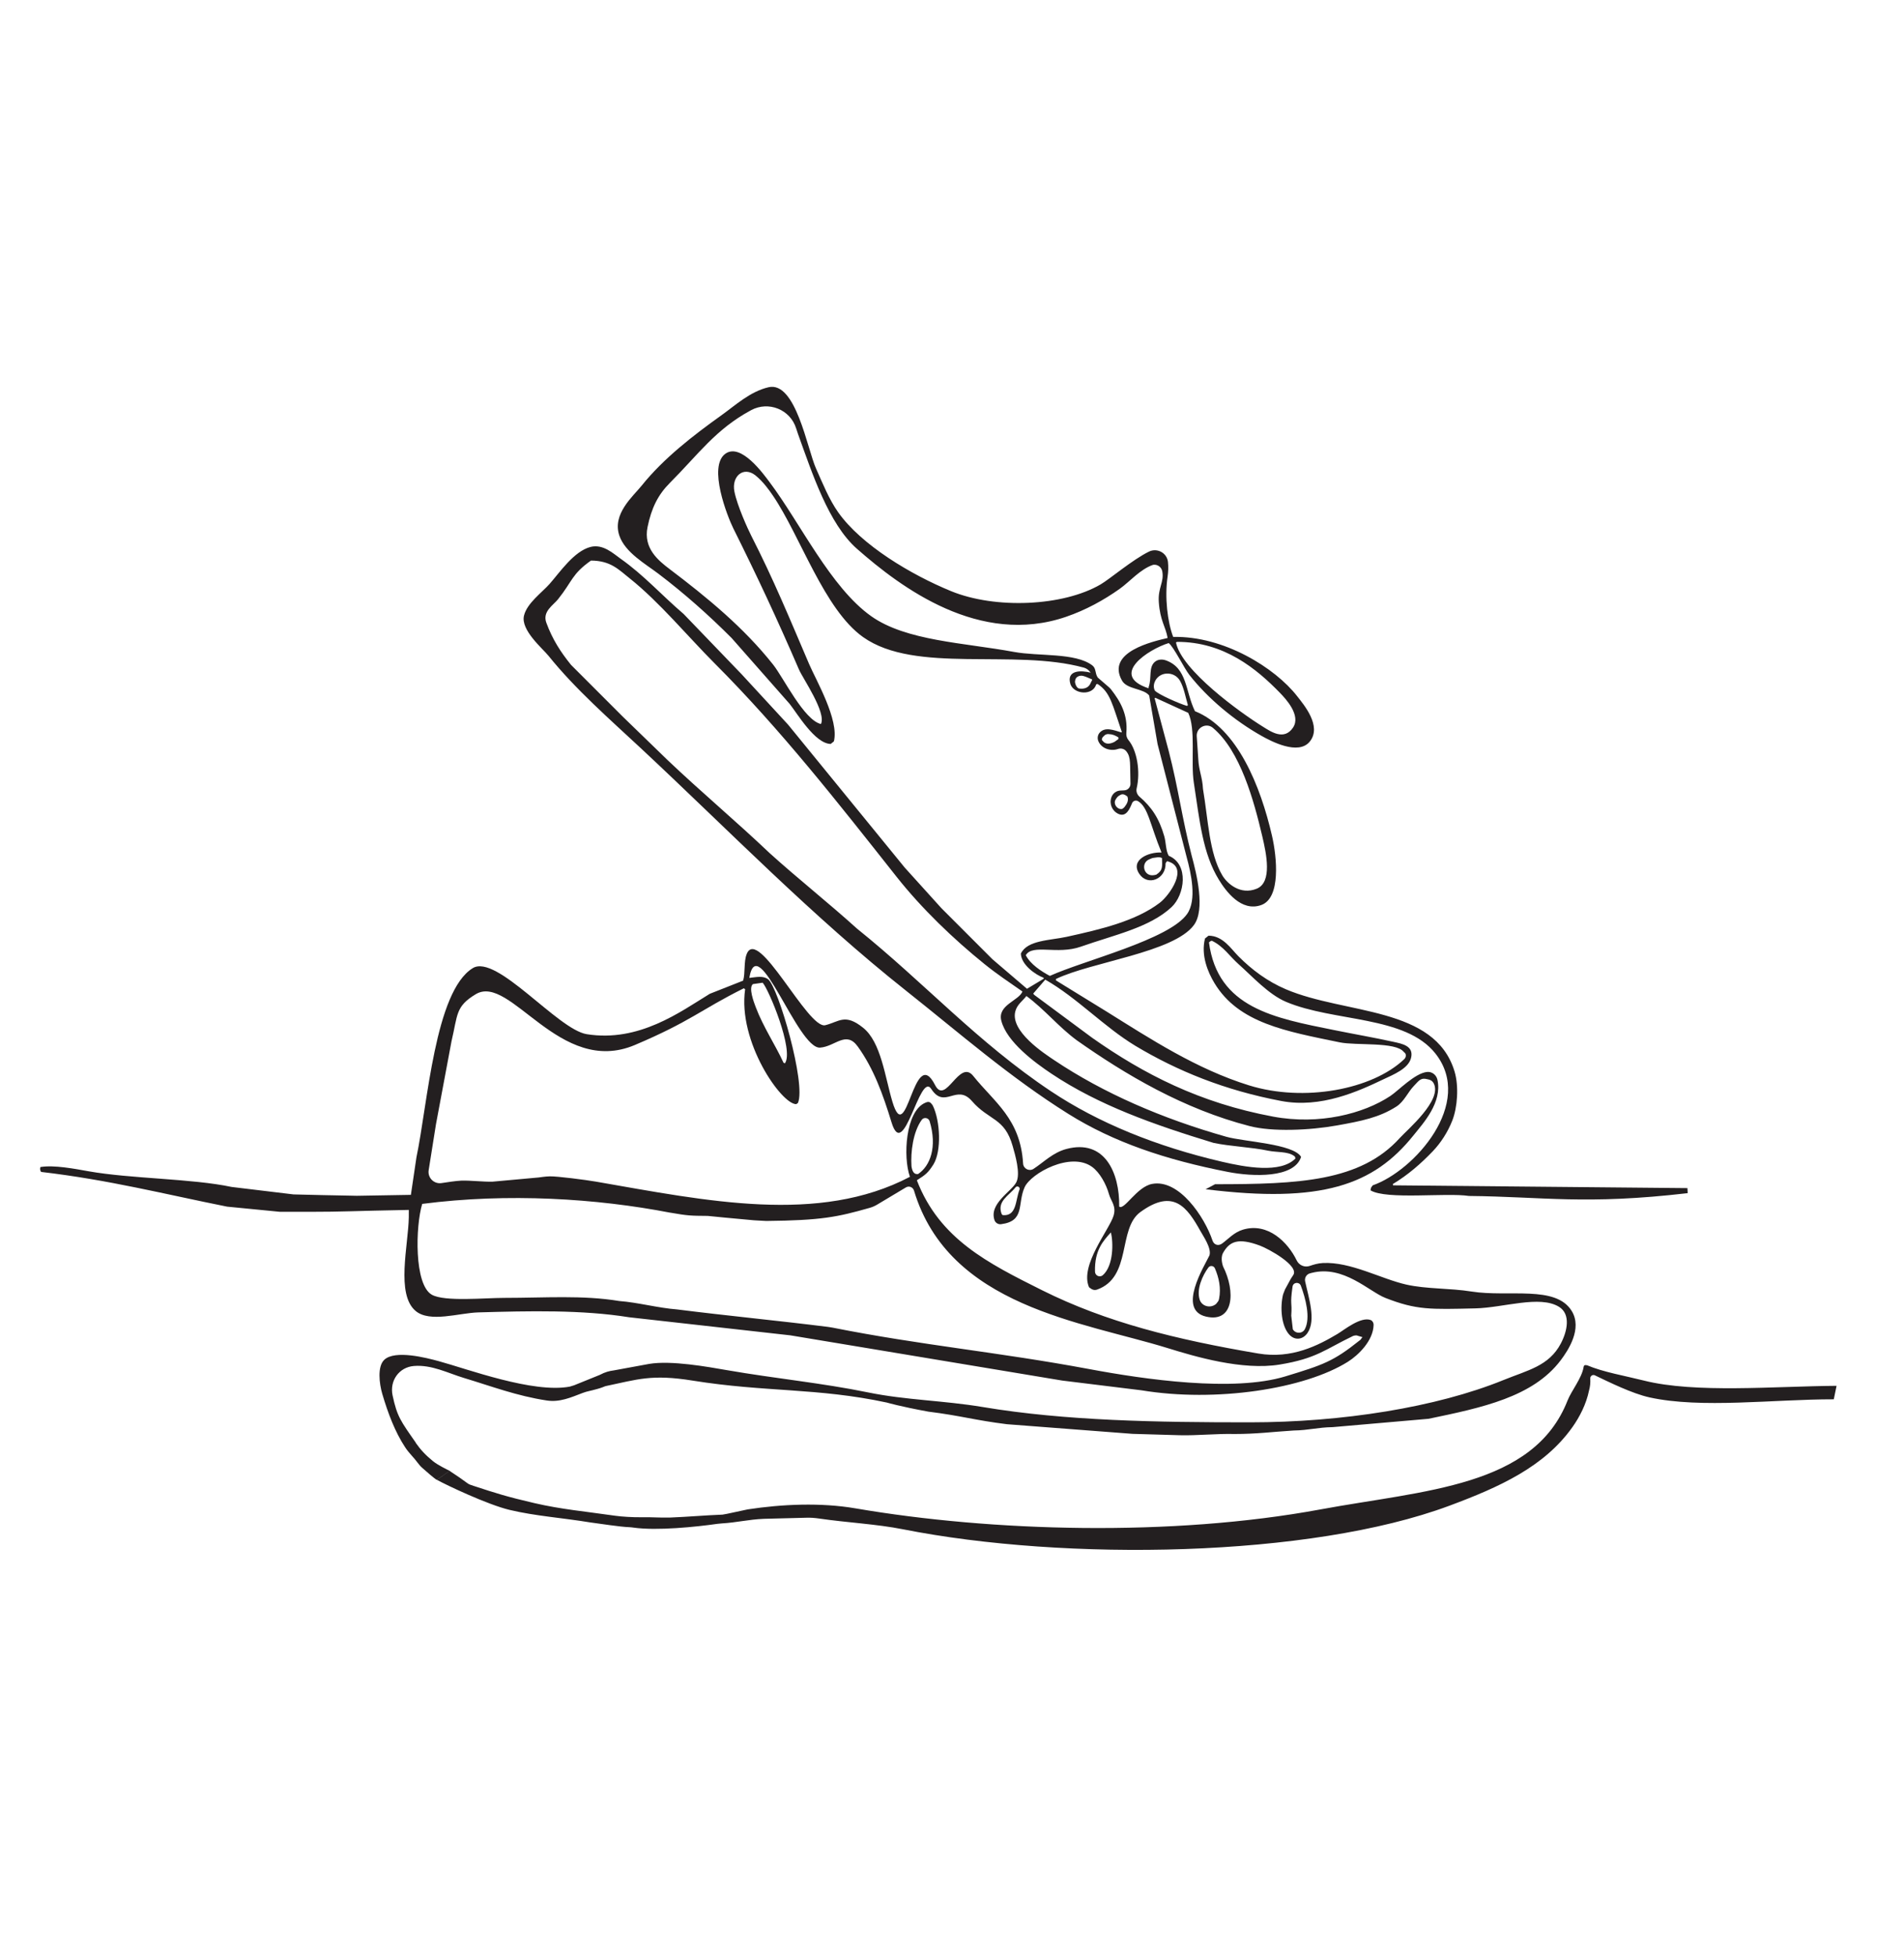 <?xml version="1.0" encoding="UTF-8"?><svg id="Layer_1" xmlns="http://www.w3.org/2000/svg" viewBox="0 0 991.13 1017.79"><defs><style>.cls-1{fill:#231f20;stroke-width:0px;}</style></defs><path class="cls-1" d="M216.46,750.64c-7.87-11.25-9.75-13.6-12.1-24.62-1.63-7.62,3.36-14.7,11.13-15.31,9.3-.73,17.57,3.68,26.04,6.24,14.28,4.3,27.48,9.34,43.05,11.71,6.83,1.04,12.53-1.56,18.79-3.94.87-.33,2.33-.78,3.25-.96.92-.18,2.22-.55,4.27-1.08,2.16-.56,4.21-1.47,4.24-1.47,16.76-3.5,24-6.33,45.37-2.9,38.09,6.12,64.84,3.66,101.17,11.44,0,0,6.72,2,21.61,4.72,16.68,2.07,24.18,4.47,40.87,6.54,21.8,1.67,43.57,3.34,65.37,5.01l24.6.72c8.8.24,19.64-.89,28.44-.64,11.7,0,19.25-1.09,30.88-1.82,7.84-.12,12.42-1.63,20.26-1.75,0,0,0,0,0,0l49.93-4.34s0,0,0,0c27.86-5.78,54.32-11.34,68.75-30.39,4.02-5.31,11.39-16.54,5.79-25.69-8.31-13.59-32.83-7.08-52.11-10.13-11.61-1.84-23.43-1.24-34.01-3.62-13.12-2.95-28.96-11.96-43.42-11.22-2.67.14-4.82.83-6.9,1.53-2.65.89-5.52-.37-6.73-2.88-4.57-9.44-14.97-19.89-27.98-16.01-4.62,1.38-7.48,4.74-10.82,7.2-1.97,1.45-4.26.76-5.04-1.55-4.1-12.2-17.37-32.09-31.41-29.45-8,1.5-14.42,13.72-17.08,11.84-.03-.02-.07-.01-.07-.05.25-17.65-7.58-35.26-27.5-29.96-7.08,1.89-11.75,6.87-17.09,10.34-2.26,1.47-5.28-.07-5.44-2.77-1.38-23.26-14.99-31.88-25.95-45.57-7.32-9.15-14.33,15.64-19.9,4.69-11.15-21.89-14.65,33.98-22.21,8.61-3.83-12.82-5.9-30.91-15.2-38.36-9.47-7.6-12.39-3.17-19.7-1.34-9.05,2.26-35.08-52.04-40.95-36.94-1.54,3.97-.65,9.77-1.81,13.74,0,0-.01.01-.02.02l-17.35,6.84c-15.42,9.45-36.85,25.34-64.05,21.01-15.15-2.42-46.95-41.95-59.34-34.36-19.69,12.06-23.47,70.73-29.31,98.42,0,0,0,0,0,0l-2.89,19.5s-.03.03-.05.04l-28.12.48s-3.31-.07-3.31-.07c-6.03-.12-8.76-.17-14.79-.29-4.95-.12-9.89-.24-14.84-.36-10.76-1.29-21.44-2.58-32.19-3.88-20.76-4.4-52.44-4.23-74.62-8.18-7.06-1.26-17.82-3.34-24.89-2.18-.04,0-.08.05-.09.09-.24,1.25-.14,1.35.36,2.42,0,.02.03.03.04.03,35.16,4.1,64.53,11.61,96.85,18.07,9.2.9,18.34,1.79,27.54,2.69h15.56c17.39,0,22.04-.45,51.46-.99.03,0,0,3.78,0,3.81-.26,14.7-6.82,40.13,3.59,48.79,7.42,6.17,22.57,1.01,32.57.72,26.51-.76,54.05-1.41,78.52,2.53l83.95,9.41s0,0,0,0c47.16,7.84,94.33,15.68,141.48,23.52,13.75,1.69,27.5,3.38,41.25,5.07,38.88,6.43,85.06-.74,107.49-14.85,5.44-3.42,13.2-10.94,13.38-19.18.02-.98-.46-1.95-1.31-2.44-.06-.03-.11-.06-.16-.07-5.24-1.99-13.87,5.16-17.37,7.24-9.97,5.91-23.71,13.12-41.19,10.16-42.84-7.27-79.1-16.22-112.6-32.95-28.14-14.06-53.35-26.64-65.12-57.15,0-.02,0-.04.02-.05,4.66-2.94,5.89-3.99,8.61-8.25,4.26-6.96,3.55-22.51-.3-30.53-1.42-2.28-2.27-2.28-4.09-1.48-10.14,4.48-11.54,28.09-7.87,38.44,0,.02,0,.04-.02.05-47.4,24.86-105.83,12.5-163.31,2.51-5.54-.96-20.27-2.85-24.06-2.77-2.64.05-5.39.56-5.91.59l-23.97,2.18c-4.71.13-11.45-.68-16.15-.55-3.4.19-6.92.77-10.42,1.29-3.93.59-7.3-2.82-6.66-6.75,1.39-8.54,2.42-15.42,3.81-23.96,3.02-15.8,5.06-27.27,8.07-43.07,3.3-13.9,1.99-18.1,12.63-24.5,18.07-10.86,43.59,43.05,82.84,26.42,29.15-12.35,34.03-18.21,56.69-29.49.31.23.37.27.69.49-3.95,27.29,18.91,59.87,26.59,59.79.29-.2.6-.41.89-.61,4.38-9.82-10.26-60.42-15.53-64.36-2.67-2-6.07-1.11-9.7-.73-.03,0-.06-.03-.06-.06,4.37-25.49,25.21,37.22,36.84,36.35,7.95-.59,13.49-9.06,19.62-.54,8.25,11.46,13,24.55,17.57,39.46,6.44,21.04,14.63-26.69,20.64-17.45,7.06,10.87,13.13-2.94,21.18,6.32,9,10.36,17.02,8.5,21.24,23.48,1.22,4.34,4.24,14.33,1.84,18.85-2.59,4.88-14.48,11.18-11.22,19.9.59,1.27,1.94,2.03,3.33,1.85,12.66-1.64,8.35-10.59,12.27-19.25,3.29-7.27,24.08-18.7,35.19-10.51,3.88,2.86,7.23,8.81,8.72,14.17,1.02,3.67,3.94,6.08,2.37,11.21-2.28,7.38-17.7,25.82-12.77,37.17,1.56,1.27,2.55,1.7,4.1,1.27,18.42-6.47,10.67-31.68,22.65-40.39,17.23-12.53,24.37-2.43,31.25,9.9,1.56,2.8,5.85,8.95,4.7,12.66,0,0,0,0,0,0-2.56,5.4-17.01,28.28-1.81,31.84,14.5,3.39,15.46-13.02,8.9-26.08,0-.01-1.62-4.21,0-7.08,3.41-6.03,7.88-7.94,19.07-3.81,4.76,1.76,20.86,10.64,17.39,15.46-.39.59-.78,1.17-1.16,1.76l-3.08,5.65c-.34.87-.67,1.72-1,2.59-1.64,6.82-.92,16.44,3.29,20.95,2.9,3.1,7.02,2.6,9.42-.9,4.62-6.73.56-18.48-1.22-26.9-.39-1.85.74-3.67,2.56-4.15.59-.15,1.02-.27,1.03-.27,16.4-4.1,29.76,9.78,38.16,13.06,16.25,6.36,23.43,5.99,46.86,5.45,14.68-.34,33.57-7.02,43.6-.78,6.04,3.76,4.37,12.46.9,19.04-6.21,11.78-17.19,13.87-29.97,19.07-34.78,14.14-83.89,21.96-131.96,21.96-48.3,0-95.95-.76-138.95-7.96-20.51-3.43-40.1-3.58-59.7-7.6-24.22-4.96-48.11-7.18-73.46-11.58-10.18-1.77-29.1-5.18-40.53-3.26-6.12,1.12-12.24,2.24-18.36,3.37-2.51.34-4.43.81-7.45,2.39-4.42,1.79-8.82,3.57-13.25,5.36l-2.3.71c-19.15,3.57-53.19-9.18-68.28-13.28-6.42-1.74-22.6-5.93-28.22-.72-3.75,3.47-2.62,12.5-1.09,17.73,2.97,10.08,6.67,19.89,11.94,27.86,2.09,3.16,4.51,5.27,6.44,7.94.73,1,1.54,1.94,2.47,2.76,2.29,2.04,6.39,5.63,7.55,6.21l6.69-4.69c-1.29-.67-6.03-2.9-8.61-4.98-3.81-3.09-6.54-5.99-9.08-9.63ZM479.82,582.63c1.11-1.53,3.56-1.08,4.1.73,4.05,13.39.31,23.32-6.06,27.51-.33-.16-2.69.85-3.39-4.1-.5-7.33.83-17.9,5.35-24.14ZM348.87,630.93c9.32,1.61,10.47,1.63,19.52,1.7.64,0,5.13.56,8.31.82l15.57,1.44c.3.03.6.05.9.06,1.37.04,4.99.32,5.71.31,28.7-.29,37.06-2.05,53.8-6.81,1.37-.39,2.68-.95,3.9-1.68l15-8.97c1.6-.96,3.66-.15,4.2,1.64,18.18,60.49,87.91,68.3,132.09,81.98,14.06,4.35,38.82,11.75,58.33,8.54,19.12-3.14,23.49-7.82,38.2-14.9,0,0,1.36-.45,2.09-.18,1.11.42,3.27.82,2.69.97-.28.07-.58.72-.7.88-.29.39-.42.44-.8.74-13.62,10.87-18.81,12.63-38.58,18.65-27.04,8.23-73,1.64-102.09-3.8-47.54-8.88-87.43-12.37-133.59-21.56-.78-.15-1.56-.28-2.35-.38-26.26-3.3-52.48-5.79-78.74-9.11-9.65-.72-20.32-3.64-29.97-4.36-19.09-3.15-38.53-1.64-59.94-1.63-10.1,0-30.94,2.08-37.6-1.63-9.32-5.2-8.54-35.76-5.04-47.27,44.67-5.78,90.79-2.84,129.1,4.57ZM391.92,512.02c1.69-.24,3.38-.48,5.07-.72,2.97,3.04,16.51,35.14,11.58,41.97-.24-.12-.48-.24-.72-.36-4.33-9.42-10.48-18.43-14.47-28.95-1.01-2.66-3.82-10.07-1.45-11.94ZM530.7,618.94c-2.18,5.65-1.39,13.97-8.74,13.28-.24-.23-.29-.29-.53-.52-2.59-6.7,3.64-9.48,7.21-13.93.86-1.07,2.55-.11,2.06,1.17ZM574.09,663.46c-1.56,1.37-4.02.29-4.08-1.79-.34-11.43,4.55-16.26,8.26-20.46,1.33,5.21,1.4,17.36-4.18,22.25ZM634.59,675.74c-.27,1.31-.57,1.41-1.41,2.51-.27.35-.84.67-.86.68-2.9,1.78-6.82.48-7.84-2.77-1.73-5.48,1.52-12.59,4.54-16.67.91-1.22,2.79-.98,3.4.42,2.08,4.82,3.29,10.33,2.17,15.83ZM679.25,691.55c-1.31,2.47-4.87,2.48-6.27.06l-.82-7.08c.55-7.67-.76-4.97.67-15.11.33-2.32,3.5-2.66,4.33-.46,2.42,6.42,5.18,16.73,2.08,22.59ZM855.78,718.31c-9.92-2.49-21.25-4.42-29.56-7.95-1.37-.31-1.79.03-1.9,1.04-.94,5.68-6.37,12.28-8.32,17.26-17.63,45.01-74.62,46.69-128.59,56.67-77.63,14.35-171.29,11.59-242.1-.54-17.99-3.08-38.11-2.21-56.12.54-.98.15-12.08,2.69-13.08,2.72-9.03.34-18.23,1.17-27.26,1.52-7.16.11-8.52-.26-15.57-.16-3.61.05-9.5-.27-13.07-.78-15.46-2.23-28.06-3.33-42.01-6.57-14.47-3.36-19.85-5.09-31.67-8.97-1.56-.51-2.31-.72-3.2-1.38-6.32-4.68-9.12-6.09-9.19-6.46l-6.69,4.71c4.93,2.72,26.32,12.88,37.81,15.63,13.41,3.2,27.52,4.12,41.97,6.51,5.72.73,15.14,2.28,20.46,2.49.68.03,1.36.11,2.04.21,12.24,1.73,32.63-.37,43.72-1.96.76-.11,1.53-.17,2.29-.22,7.9-.47,13.75-2.04,21.88-2.39,7.25-.21,14.94-.36,22.2-.57,2.15-.06,4.29.09,6.41.4,15.1,2.2,29.85,2.85,43.86,5.62,84.55,16.72,211.79,14.77,284.38-12.26,25.94-9.66,49.35-20.16,64.05-40.89,3.73-5.26,7.2-11.92,8.68-19.18.52-1.92.74-3.69.62-6.18-.06-1.26,1.24-2.14,2.38-1.6,7.34,3.5,19.34,9.47,28.48,11.49,26.85,5.93,64.76.95,95.9.99l1.45-7.02c-32.33.23-73.52,3.99-100.26-2.72Z"/><path class="cls-1" d="M878.36,618.17c-51.05-.48-102.12-.97-153.17-1.45-.09-.34-.08-.31-.17-.65,8.02-4.85,14.53-10.53,20.81-17.07,4.15-4.33,7.8-9.95,10.17-15.98,2.67-6.81,3.5-17.84,1.16-25.57-10.25-33.94-56.8-29.56-87.76-42.72-9.72-4.13-17.77-10.21-24.7-17.15-3.91-3.91-8.09-10.73-15.6-10.75-.64.51-1.2.96-1.84,1.47-2.2,8.72,1.47,17.49,4.94,23.23,12.62,20.86,37.32,25.05,65.21,30.8,8.61,1.77,29.07-.4,33.3,4.95.58.48.87.74,1.02,1.26.26.89-.06,1.86-.73,2.51-16.71,15.94-52.34,22.49-80.79,13.67-27.45-8.51-51.41-24.22-74.1-38.36-8.81-5.42-17.63-10.85-26.45-16.27.01-.33.02-.4.03-.74,18.51-8.91,61.22-13.76,71.79-28.04,5.98-8.08,1.48-26.44-1.21-36.32-5.04-19.57-6.83-34.56-11.87-54.13l-7.36-27.53c.16-.13.18-.15.34-.29,5.71,2.62,11.43,5.23,17.15,7.85,4.07,8.53,1.24,25.48,2.91,36.33,3.07,20.01,4.6,36.78,13.08,50.56,3.51,5.72,11.59,16.92,22.09,13.08,10.19-3.73,8.09-24.89,5.52-36.03-5.93-25.7-17.95-55.93-40.1-64.8-5.05-10.35-3.91-22.41-15.11-26.44-1.84-.66-3.98-.58-5.52.58-3.74,2.83-1.67,8.39-3.49,13.37v.58c-20.8-6.83-.06-20.31,10.46-23.54,2.71,2.14,7.98,13.03,10.75,16.56,9.64,12.3,23.51,23.81,37.49,31.68,4.86,2.74,19.33,10.48,25.28,2.91,6.31-8.03-3.26-19.15-6.68-23.54-11.42-14.65-38.11-31.39-64.51-30.8-2.94-7.65-4.51-20.63-2.91-31.39.37-2.45.45-5.15.19-7.61-.49-4.71-5.62-7.48-9.87-5.4-8.59,4.21-20.3,14.21-25.19,17.07-19.56,11.45-54.85,12.94-77.88,3.49-20.74-8.51-46.6-23.9-58.7-40.97-4.77-6.73-8.1-15.07-11.62-22.96-4.46-9.98-10.51-45.49-24.7-42.14-9.65,2.28-17.25,9.42-24.41,14.53-14.82,10.58-30.24,22.52-41.56,36.62-4.49,5.6-15.57,14.81-11.62,26.15,3.03,8.7,13.51,14.58,20.34,19.76,13.39,10.14,26.28,21.6,38.07,33.42,10.07,11.43,20.15,22.86,30.22,34.29,3.83,4.8,13.18,20.72,21.36,20.81.61-.49,1.04-.84,1.65-1.33,2.82-11.11-9.29-31.85-12.84-40.11-10.58-24.69-18.41-43.82-30.22-66.99-1.7-3.33-7.24-15.44-8.72-22.88-1.58-7.94,4.74-13.43,11.04-8.34,3.83,3.09,6.95,7.42,9.01,10.45,14.25,20.95,26.63,59.24,46.97,73.63,27.24,19.26,78.52,5.86,114.89,15.87,1.33.37,2.48,1.2,3.28,2.32l.22.3c-4.74-1.27-12.86-1.54-10.46,6.1,1.99,5.24,11.62,5.97,13.37,0,.27-.11.38-.15.64-.26,6.79,4.35,7.76,10.71,12.71,25-.11.12-.13.14-.23.25-4.19-1.28-8.47-2.98-11.28.1-1.09,1.2-1.34,2.98-.7,4.47,1.73,4.04,6.64,5.3,10.19,4.05,1.54-.54,3.29-.11,4.32,1.16,2.61,3.22,1.85,6.64,2.2,16.9.06,1.78-1.35,3.35-3.12,3.45-.85.05-1.65.05-2.41.13-2.04.2-3.76,1.6-4.42,3.54-1.16,3.42.37,7.06,3.73,8.62,4.06,1.77,5.81-2.68,7.06-5.63.5-1.19,1.94-1.69,3.06-1.04,5.29,3.07,6.31,12.24,12.26,26.73-6.72-.36-16.38,3.8-11.62,11.04,4.41,6.72,13.96,2.83,13.74-5.42.14-.11.54-1.57,1.5-.89,10.56,3.27.59,17.52-4.51,21.41-12.47,9.53-30.73,13.83-48.5,17.73-8.54,1.88-20.49,1.67-23.83,8.72.2,5.85,7.6,11.03,11.87,12.59.02.23.02.26.04.49l-8.72,5.23c-6.01-5.13-12.01-10.27-18.02-15.4-8.82-8.82-17.65-17.65-26.48-26.48-6.38-7.06-12.75-14.11-19.14-21.17-20.25-24.8-40.5-49.61-60.75-74.41-8.04-8.72-16.08-17.44-24.12-26.15-10.07-10.46-20.15-20.92-30.22-31.39-11.09-9.43-20.77-20.3-32.84-28.77-3.63-2.55-9.09-7.83-15.69-6.1-8.54,2.23-15.89,13.15-21.21,19.18-4.04,4.57-11.81,10.06-13.37,16.56-1.8,7.52,9.66,17.04,12.79,20.92,14.06,17.47,31.87,32.98,48.24,48.24,45.43,42.37,89.1,87.37,138.04,126.12,27.54,21.81,53.75,44.84,84.27,63.93,23.6,14.77,50.7,23.89,83.11,30.22,12.95,2.53,34.58,3.32,38.07-7.85-4.05-6.82-29.64-7.83-38.94-10.46-33.27-9.41-63.85-22.63-89.51-39.81-5.56-3.72-22.84-14.98-20.34-25.28.9-3.71,3.83-5.53,5.81-8.14,9.69,7.17,16.51,15.86,26.19,23.02,25.34,17.85,55.6,35.81,90.09,44.68,11.65,3,30.92,2.24,45.41-.36,12.72-2.28,21.89-4.08,30.88-9.81,4.04-2.57,5.94-7.45,9.17-10.79,2.48-2.56,3.48-4.41,6.91-3.46,0,0,.39.09.83.19,1.05.24,1.97.91,2.48,1.86,0,.01.01.02.02.03,4.72,8.77-13.68,24.17-17.61,28.51-20.49,22.65-52.63,24.06-96.15,24.05l-4.94,2.62c60.42,7.48,87.42-2.16,108.1-27.9,5.23-6.51,15.15-17.19,12.58-29.06-.54-2.51-2.82-4.32-5.38-4.07-6.38.64-14.85,9.66-19.11,12.49-13.92,9.26-37.03,15.22-61.03,10.75-38.32-7.13-67.47-22.2-94.15-40.97-10.07-7.46-20.15-14.92-30.22-22.38l-.53-.66c3.54-4.09,2.74-3.17,6.27-7.26,16.61,9.46,30.51,24.52,46.9,34.43,21.89,13.11,46.46,23.11,75.91,28.7,20.72,3.93,40.19-5.05,53.36-11.33,4.92-2.34,12.84-5.43,14.24-11.04,1.59-6.37-4.75-7.42-9.3-8.43-9.29-2.06-20.22-3.96-30.8-6.1-30.98-6.26-60.55-11.41-65.09-45.62.66-.47.5-.54,1.45-.87,6.09,2.88,9.25,8.04,13.95,12.21,6.95,6.15,15.54,15.73,24.74,19.61,24.94,10.53,62.06,7.03,77.74,26.88,20.46,25.9-11.15,61.1-32.62,68.58-.69.98-.98.94-1.16,2.62,8.41,4.99,39.34,1.1,51.22,2.91,38.78.39,60.7,4.73,113.88-1.46-.08-1.63-.05-.97-.13-2.6ZM631.39,378.71c14.31,11.98,21.35,37.95,25.7,56.44,2.1,8.95,5.34,23.89-2.91,27.24-8.49,3.45-15.35-2.63-17.92-6.97-6.87-11.62-7.3-28.7-10.05-44.98-.29-6.1-2.15-9.37-2.44-15.47-.27-3.96-.54-7.93-.8-11.89-.3-4.51,4.96-7.28,8.42-4.38ZM612.73,333.96c24.43-.06,41.4,13.99,53.68,26.66,2.83,2.92,10.95,11.57,6.68,17.94-4.66,6.96-11.6,2.06-15.63-.44-11.84-7.33-42.59-29.51-45.3-43.88.19-.1.39-.19.58-.29ZM580.18,385.97c-2.17,1.11-4.71,1.59-6.25-.59-.76-.5-.1-1.81.42-2.16.28-.23.34-.38.62-.61.56-.47,1.28-.72,2.01-.68,2.46.12,3.48.75,5.17,1.69.02.39.03.51.06.9-.68.48-1.36.97-2.03,1.45ZM585.39,419.85c-.95,1.02-1.23,1.23-2.59,1-1.91-.65-2.93-2.77-2.32-4.36.9-1.63,1.29-2.22,3.01-3.04,1.1-.51,2.32.07,3.39,1,.73,2.02-.16,3.68-1.48,5.4ZM521.23,531.05c2.81,11.1,17.61,21.92,26.15,27.61,24.58,16.38,52.99,26.42,84.28,35.96,8.62,1.84,19.81,2.23,28.44,4.07,4.61.94,10.11.35,13.37,2.62.76.58.58.32.87,1.45-7.75,7.87-25.96,4.55-38.32,1.66-34.07-7.95-64.24-20.18-89-36.69-38.27-25.51-65.76-56.35-100.98-84.64-14.33-12.98-31.07-26.25-45.41-39.23-17.43-16.56-35.6-31.75-53.03-48.31-8.72-8.43-14.89-14.46-23.61-22.88-8.91-8.91-17.82-17.82-26.74-26.74-5.44-6.74-9.66-13.24-12.86-21.94-2.14-5.83,3.6-9.08,6.1-12.21,7.63-9.55,7.06-12.98,17.14-20.12,10.22.06,14.31,4.6,20.16,9.26,15.44,12.3,30.27,30.25,44.14,44.14,34.66,34.68,64.24,72.53,94.81,111.15,13.07,16.51,29.4,32.2,45.77,45.41,6.68,5.39,12.59,9.26,19.72,14.25-1.83,4.8-13.07,7.02-11,15.18ZM601.06,354.86c2.25-5.62,10.19-5.9,13.19-.65,2.04,3.57,2.86,8.42,4.1,12.65-.19.19-.23.24-.42.43-3.53-.96-15.34-6.1-16.83-8.06-.69-1.62-.56-3.08-.04-4.38ZM567.4,356.04c-1.05,1.87-3.2,2.56-5.65,2.19-.97-.11-1.92-1.63-2.18-3.48.17-1.47.53-2.06,1.19-2.54.88-.63,2.02-.8,3.07-.53,1.77.45,2.99,1.19,4.64,1.82.04.09.05.13.09.21l-1.16,2.32ZM601.94,455.06c-.76.22-1.45.33-2.08.34-4.64.09-5.97-6.38-1.72-8.24.45-.2.92-.38,1.4-.59.68-.29,1.2-.21,1.92-.37.95-.2,1.52-.2,2.38-.14.19,0,.84.35,1.04.35.07,4.35.6,6.33-2.95,8.64ZM533.98,496.98c3.53-6.01,16.32-.08,28.67-4.44,17.28-6.1,35.7-9.87,47.18-20.55,6.9-6.42,9.2-22.34-1.45-26.74-1.56-2.65-1.38-6.88-2.32-10.17-2.69-9.39-6.65-15.21-12.87-20.55-1.26-1.08-1.89-2.75-1.5-4.36,2.06-8.71.19-19.77-4.27-25.11-.86-1.03-1.23-2.37-1.11-3.7.88-9.65-3.21-16.56-7.87-22.56-.37-.48-.8-.92-1.26-1.32-1.9-1.64-3.8-3.28-5.7-4.92-1.62-2.29-.72-4.74-2.91-6.39-8.87-6.69-27.93-4.62-40.68-6.97-26.17-4.84-56.16-5.69-74.39-18.6-21.14-14.97-36.89-48.46-52.89-69.74-3.19-4.24-14.85-20.54-22.96-14.82-9.32,6.58,1.07,32.83,4.11,38.94,12.43,24.94,22.73,46.95,34.15,73.38,2,4.64,14.37,22.38,11.43,28.34-8.76-1.98-19.42-23.99-24.87-30.88-15.29-19.3-34.26-34.88-53.95-49.77-5.81-4.4-13.71-10.76-11.44-21.8,2.04-9.95,5.44-16.81,11.65-23.03,14.81-14.81,23.77-27.86,42.26-37.81,9.08-4.89,20.37-.36,23.45,9.48.32,1.01.64,2.01.99,2.98,7.38,20.39,15.88,46.65,30.63,59.64,23.05,20.29,63.89,50.81,108.86,35.42,10.31-3.53,19.7-8.71,27.9-14.53,5.36-3.81,10.64-10.21,17.44-12.53h.08c2.21-.32,4.27,1.17,4.68,3.37,1.07,5.71-2.33,8.47-1.8,16.04.69,9.86,3.56,12.65,4.59,18.66-7.31,1.75-32.31,7.18-23.71,22.23,2.61,4.56,11.19,3.96,14.12,7.71,1.45,8.43,2.91,16.86,4.36,25.28,5.04,19.57,10.07,39.14,15.11,58.7,2.33,8.47,5.42,22.28.29,29.64-9.35,13.4-53.92,24.26-71.49,32.26-4.57-2.46-10.12-6.08-12.5-10.75Z"/></svg>
